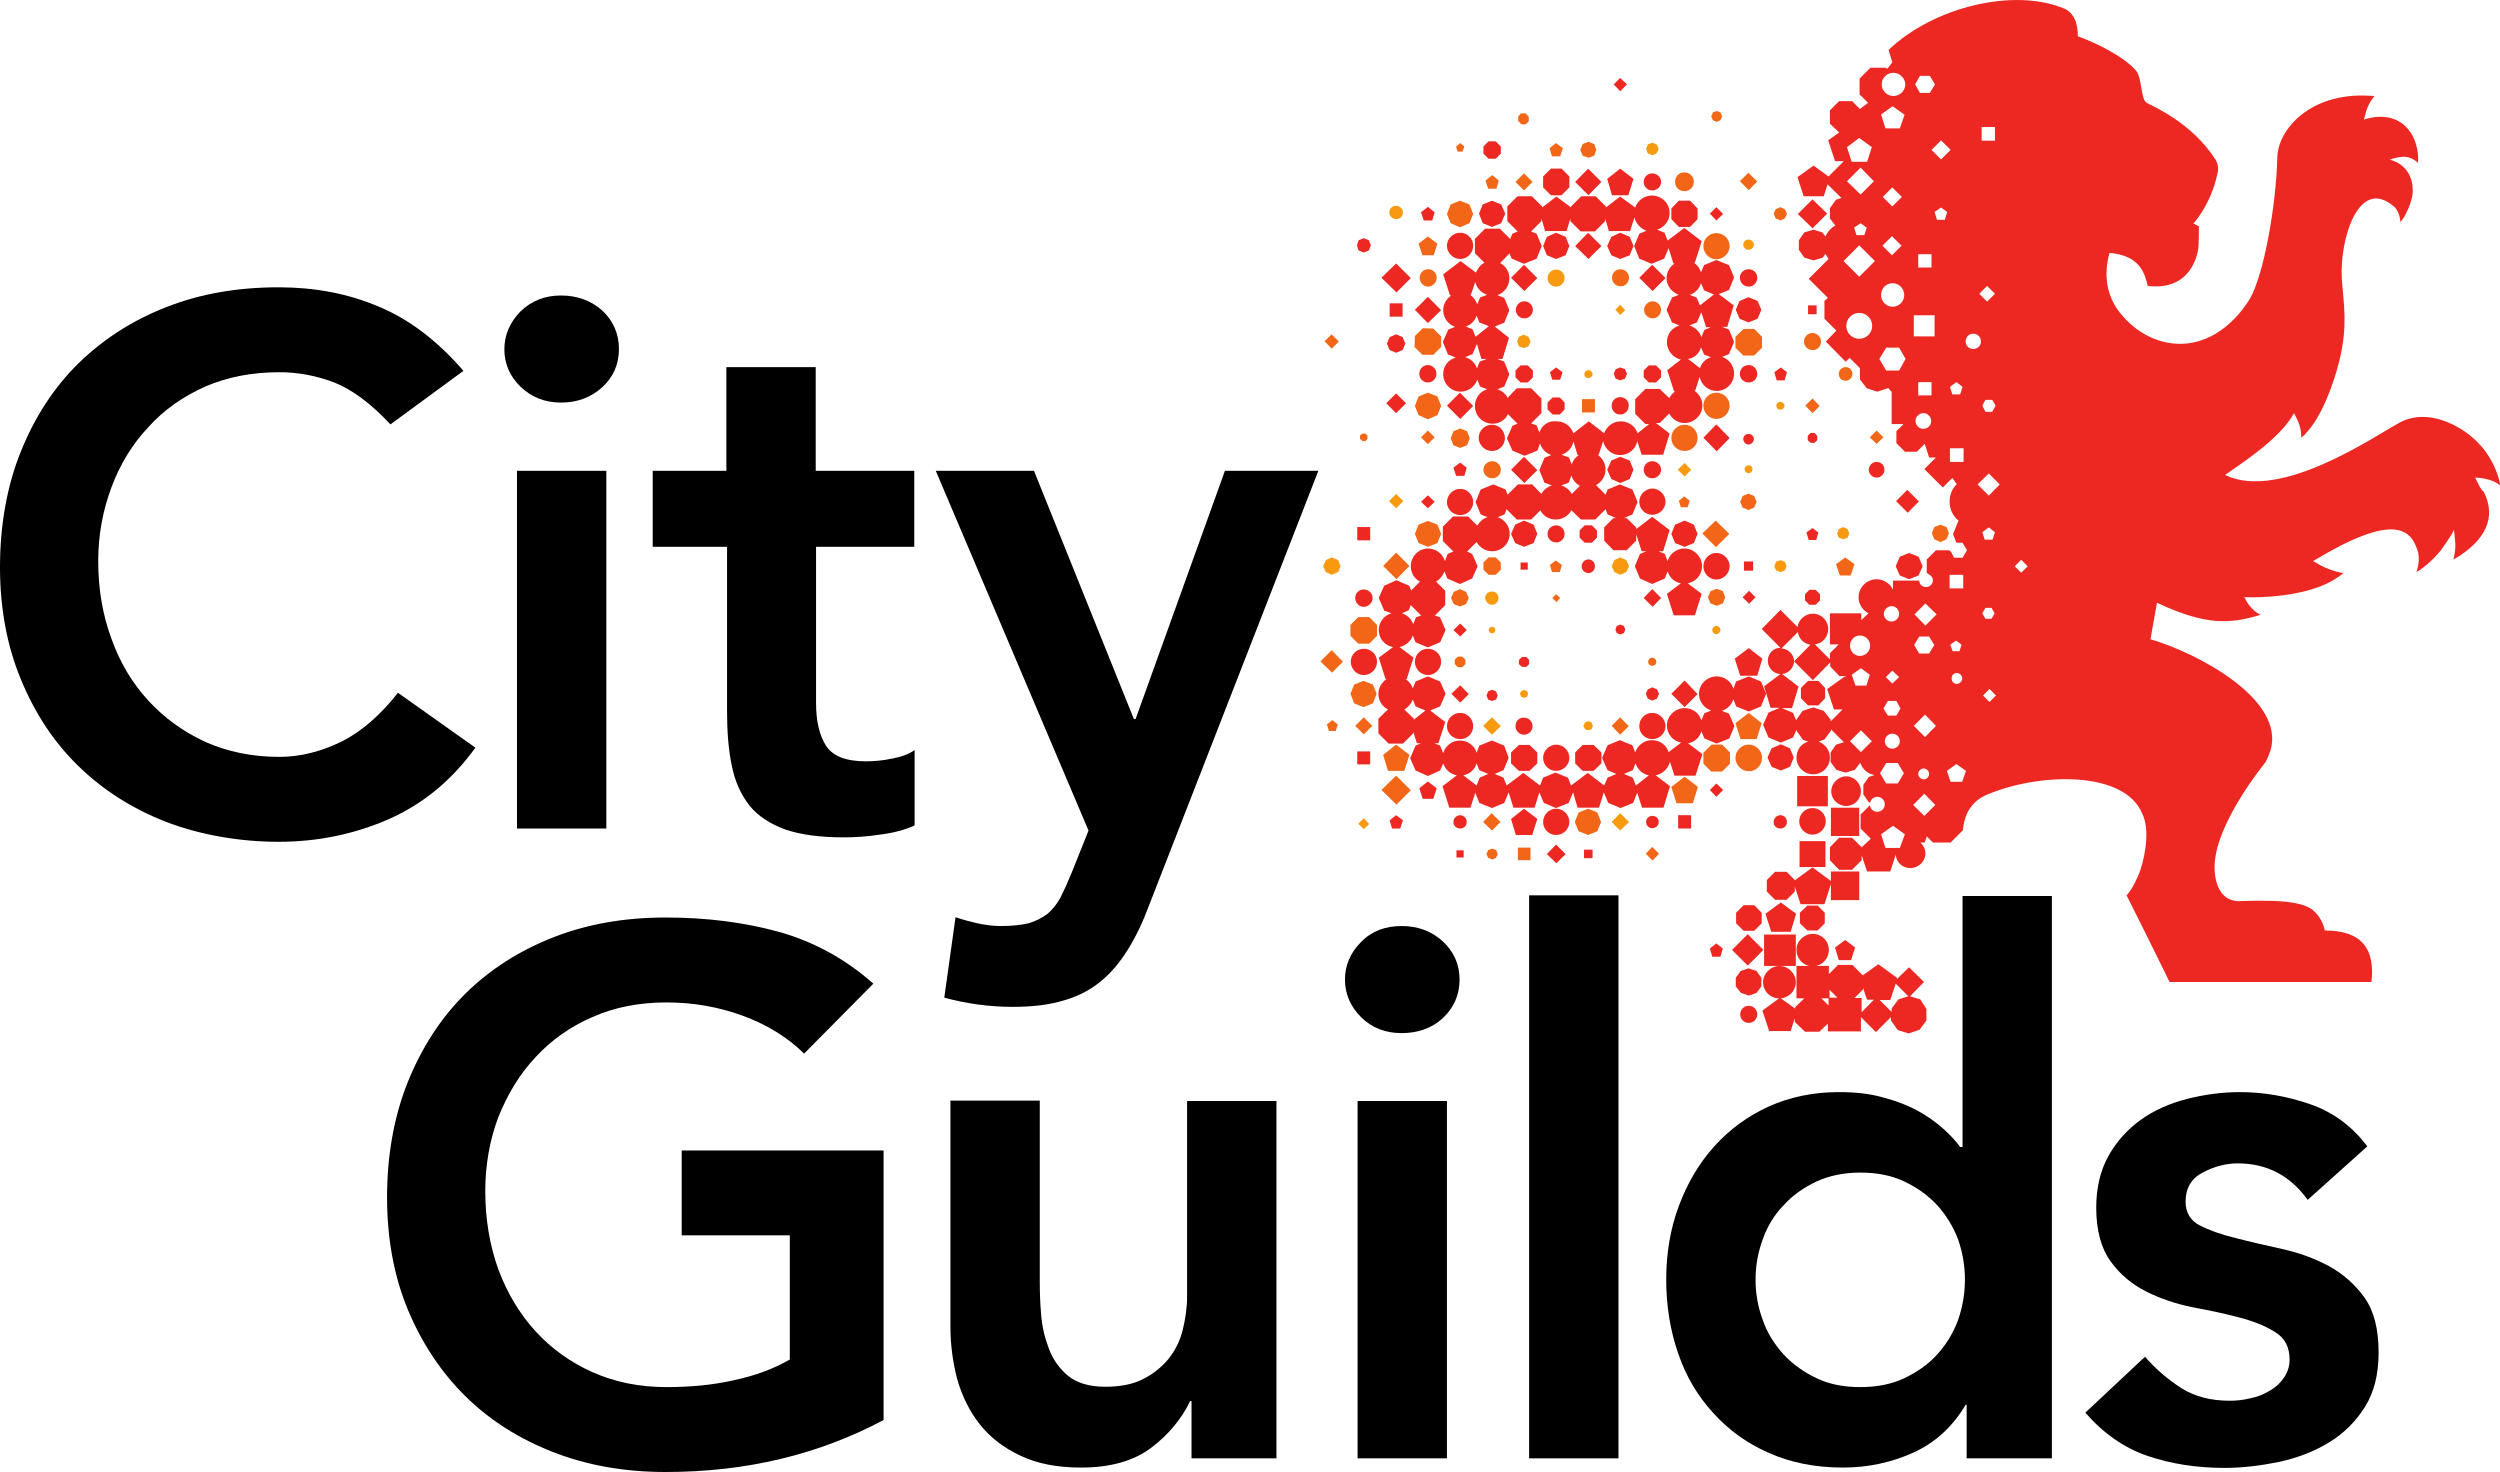 <?xml version="1.0" encoding="UTF-8"?>
<svg xmlns="http://www.w3.org/2000/svg" id="Layer_1" data-name="Layer 1" viewBox="0 0 733.1 431.65">
  <path d="M114.5,124.45c-5.7-6.1-11.2-10.2-16.5-12.3-5.3-2-10.6-3-16.1-3-8,0-15.2,1.4-21.7,4.2-6.5,2.9-12.1,6.8-16.7,11.9-4.7,5-8.3,10.9-10.8,17.6s-3.9,13.9-3.9,21.6c0,8.3,1.3,15.9,3.9,22.9,2.5,7,6.1,13,10.8,18.1s10.2,9.1,16.7,12.1c6.5,2.9,13.8,4.4,21.7,4.4,6.3,0,12.3-1.6,18.3-4.5,5.9-3,11.4-7.8,16.5-14.3l22.7,16.1c-7,9.7-15.5,16.6-25.5,21-10.1,4.4-20.8,6.6-32.2,6.6s-22.9-2-32.9-5.8c-10-3.9-18.5-9.3-25.8-16.4-7.2-7-12.8-15.5-16.9-25.5-4.1-9.9-6.1-20.9-6.1-32.9s2-23.7,6.1-33.8c4.1-10.2,9.7-18.8,16.9-25.9,7.3-7.1,15.8-12.6,25.8-16.5,9.9-3.9,20.9-5.8,32.9-5.8,10.5,0,20.2,1.8,29.2,5.6,9,3.7,17.3,10,25,18.9l-21.4,15.7Z" fill="#000" stroke-width="0"></path>
  <path d="M147.9,102.45c0-4.2,1.6-7.9,4.7-11.1,3.2-3.1,7.1-4.7,11.9-4.7s8.8,1.5,12.1,4.4c3.2,3,4.9,6.8,4.9,11.3s-1.7,8.3-4.9,11.2c-3.3,3-7.3,4.5-12.1,4.5s-8.7-1.6-11.9-4.7c-3.1-3-4.7-6.7-4.7-10.9ZM151.6,138.05h26.2v104.9h-26.2v-104.9Z" fill="#000" stroke-width="0"></path>
  <path d="M191.4,160.35v-22.3h21.6v-30.4h26.2v30.4h28.9v22.3h-28.8v45.9c0,5.2,1,9.4,2.9,12.4,2,3.1,5.9,4.6,11.7,4.6,2.3,0,4.9-.2,7.7-.8,2.7-.5,4.9-1.3,6.6-2.5v22.1c-2.8,1.3-6.2,2.2-10.2,2.7-3.9.6-7.5.8-10.6.8-7,0-12.7-.8-17.1-2.3-4.4-1.6-8-3.9-10.5-7-2.5-3.2-4.3-7.1-5.2-11.7-1-4.7-1.4-10.1-1.4-16.1v-48.1h-21.8Z" fill="#000" stroke-width="0"></path>
  <path d="M274.4,138.05h28.8l29.3,72.8h.5l26.2-72.8h27.4l-49.6,127.3c-1.8,4.9-3.9,9.3-6.2,13s-4.9,6.9-8,9.4c-3,2.5-6.6,4.4-10.8,5.6-4.2,1.3-9.2,1.9-15,1.9-6.8,0-13.5-.9-20.1-2.7l3.3-23.6c2,.7,4.2,1.3,6.4,1.8,2.3.5,4.6.8,6.9.8,3.2,0,5.9-.3,8.1-.8,2.1-.6,4-1.6,5.6-2.8,1.5-1.3,2.7-2.8,3.8-4.8,1-2,2.1-4.4,3.2-7.1l5-12.5-44.8-105.5Z" fill="#000" stroke-width="0"></path>
  <path d="M259.2,416.35c-19.1,10.2-40.4,15.3-64,15.3-11.9,0-22.9-1.9-32.9-5.8s-18.6-9.3-25.8-16.4-12.8-15.6-16.9-25.4c-4.1-9.9-6.1-20.9-6.1-33s2-23.6,6.1-33.8c4.1-10.1,9.7-18.8,16.9-25.9s15.8-12.6,25.8-16.5c9.9-3.9,20.9-5.8,32.9-5.8s22.9,1.4,33.2,4.2c10.3,2.9,19.6,8,27.7,15.2l-20.3,20.5c-4.9-4.8-10.9-8.5-18-11.1s-14.5-3.9-22.4-3.9-15.2,1.4-21.7,4.3c-6.5,2.8-12.1,6.8-16.7,11.8-4.7,5-8.2,10.9-10.9,17.6-2.5,6.7-3.8,14-3.8,21.6,0,8.3,1.3,15.9,3.8,22.9,2.6,7,6.2,13,10.9,18.2,4.7,5.1,10.2,9.1,16.7,12s13.7,4.4,21.7,4.4c7,0,13.6-.6,19.7-2,6.2-1.3,11.7-3.3,16.5-6.1v-36.4h-31.7v-24.9h59.2v79h.1Z" fill="#000" stroke-width="0"></path>
  <path d="M374.3,427.65h-24.9v-16.8h-.4c-2.5,5.2-6.3,9.8-11.3,13.6-5.1,3.9-12,5.9-20.7,5.9-7.1,0-13-1.2-17.8-3.5-4.9-2.3-8.8-5.3-11.9-9.2-3-3.8-5.2-8.3-6.6-13.2-1.3-4.9-2-10.2-2-15.5v-66.2h26.2v53.1c0,2.9.1,6.1.4,9.7s1.1,6.9,2.3,10c1.2,3.2,3.1,5.8,5.6,7.9,2.6,2.1,6.2,3.2,10.9,3.2,4.4,0,8-.7,11-2.2s5.5-3.5,7.5-5.9c2-2.5,3.4-5.3,4.2-8.5s1.3-6.5,1.3-10v-57.2h26.2v104.8Z" fill="#000" stroke-width="0"></path>
  <path d="M394.4,287.25c0-4.2,1.6-7.9,4.7-11,3.1-3.2,7.1-4.7,11.9-4.7s8.8,1.5,12.1,4.5c3.2,3,4.9,6.7,4.9,11.2s-1.7,8.3-4.9,11.3c-3.3,3-7.3,4.4-12.1,4.4s-8.8-1.6-11.9-4.7-4.7-6.8-4.7-11h0ZM398.1,322.85h26.2v104.8h-26.2v-104.8Z" fill="#000" stroke-width="0"></path>
  <path d="M448.4,262.55h26.2v165.1h-26.2v-165.1Z" fill="#000" stroke-width="0"></path>
  <path d="M514.8,375.25c0,4.1.7,8,2.1,11.8,1.3,3.8,3.4,7.1,6.1,10.1,2.7,2.9,5.9,5.2,9.7,7,3.7,1.8,8,2.6,12.8,2.6s9.1-.8,12.9-2.6c3.8-1.8,7.1-4.1,9.7-7,2.7-3,4.7-6.3,6.1-10.1,1.3-3.8,2-7.7,2-11.8s-.7-8-2-11.8c-1.4-3.7-3.5-7.1-6.1-10-2.7-2.9-5.9-5.2-9.7-7s-8.1-2.6-12.9-2.6-9.1.9-12.8,2.6c-3.8,1.8-7.1,4.1-9.7,7-2.8,2.9-4.8,6.3-6.1,10-1.4,3.8-2.1,7.7-2.1,11.8h0ZM576.8,411.95h-.4c-3.8,6.4-8.9,11.1-15.3,14s-13.3,4.4-20.7,4.4c-8.2,0-15.4-1.5-21.7-4.3-6.4-2.8-11.8-6.7-16.3-11.7-4.5-4.9-8-10.7-10.3-17.5-2.3-6.6-3.5-13.9-3.5-21.6s1.2-14.9,3.7-21.6,5.9-12.5,10.4-17.5c4.4-4.9,9.7-8.8,16-11.7,6.3-2.8,13.1-4.2,20.5-4.2,5,0,9.4.5,13.1,1.6,3.8,1,7.2,2.3,10.1,3.9s5.4,3.4,7.4,5.2,3.7,3.6,5,5.4h.7v-73.6h26.2v164.9h-25v-15.7h.1Z" fill="#000" stroke-width="0"></path>
  <path d="M676.7,351.85c-5.1-7.1-11.9-10.7-20.5-10.7-3.5,0-6.9.9-10.3,2.7-3.3,1.7-5,4.6-5,8.5,0,3.2,1.4,5.6,4.2,7,2.7,1.4,6.3,2.7,10.5,3.7,4.2,1.1,8.7,2.1,13.6,3.2s9.4,2.7,13.7,5c4.2,2.3,7.7,5.4,10.5,9.3,2.8,4,4.1,9.3,4.1,16.1,0,6.3-1.3,11.6-4,15.9s-6.2,7.8-10.5,10.4c-4.2,2.6-9.1,4.5-14.5,5.7-5.4,1.1-10.7,1.8-16.2,1.8-8.2,0-15.7-1.2-22.5-3.5s-13-6.6-18.3-12.7l17.5-16.4c3.3,3.8,6.9,6.8,10.8,9.3,3.9,2.4,8.5,3.6,14.1,3.6,1.9,0,3.9-.2,5.9-.7,2-.4,3.9-1.1,5.7-2.2,1.8-1,3.2-2.3,4.2-3.8,1.1-1.6,1.7-3.3,1.7-5.4,0-3.6-1.4-6.3-4.2-8-2.8-1.8-6.3-3.2-10.5-4.3s-8.7-2.1-13.7-3c-4.9-1-9.4-2.5-13.6-4.6s-7.8-5.1-10.5-8.9c-2.7-3.7-4.2-9-4.2-15.7,0-5.8,1.2-10.9,3.6-15.2s5.6-7.8,9.5-10.6,8.5-4.8,13.5-6.1c5.2-1.3,10.3-2,15.5-2,7,0,13.9,1.2,20.8,3.6,6.8,2.4,12.3,6.6,16.6,12.3l-17.5,15.7Z" fill="#000" stroke-width="0"></path>
  <g>
    <path d="M459.1,74.85l1.1-2.7-1.1-2.7-2.8-1.2-2.7,1.2-1.1,2.7,1.1,2.7,2.7,1.1,2.8-1.1Z" fill="#ed2722" stroke-width="0"></path>
    <path d="M475.1,111.55l1.4-.5.6-1.4-.6-1.4-1.4-.5-1.3.5-.6,1.4.6,1.4,1.3.5Z" fill="#ed2722" stroke-width="0"></path>
    <path d="M443.1,81.45l3.9,3.9,3.8-3.8-3.9-3.9-3.8,3.8Z" fill="#ed2722" stroke-width="0"></path>
    <path d="M475.1,116.45c-1.4,0-2.5,1.1-2.5,2.5,0,1.5,1.1,2.6,2.5,2.6s2.5-1.1,2.5-2.6c.1-1.4-1.1-2.5-2.5-2.5Z" fill="#ed2722" stroke-width="0"></path>
    <path d="M488.4,81.55l-3.9-3.9-3.8,3.8,3.9,3.9,3.8-3.8Z" fill="#ed2722" stroke-width="0"></path>
    <path d="M445.9,107.15l-1.5,1.5v2l1.5,1.5h2.1l1.5-1.5v-2l-1.5-1.5h-2.1Z" fill="#ed2722" stroke-width="0"></path>
    <path d="M483.5,107.15l-1.5,1.5v2l1.5,1.5h2.1l1.5-1.5v-2l-1.5-1.5h-2.1Z" fill="#ed2722" stroke-width="0"></path>
    <path d="M475.1,75.95l2.8-1.1,1.1-2.7-1.1-2.7-2.8-1.2-2.6,1.2-1.2,2.7,1.2,2.7,2.6,1.1Z" fill="#ed2722" stroke-width="0"></path>
    <path d="M469.6,72.15l-3.9-3.9-3.8,3.9,3.9,3.8,3.8-3.8Z" fill="#ed2722" stroke-width="0"></path>
    <path d="M449.5,90.85c0-1.3-1.1-2.5-2.5-2.5s-2.5,1.2-2.5,2.5c0,1.4,1.1,2.5,2.5,2.5,1.3.1,2.5-1.1,2.5-2.5Z" fill="#ed2722" stroke-width="0"></path>
    <path d="M499.5,166.05c0,2.1,1.7,3.9,3.8,3.9s3.9-1.8,3.9-3.9-1.8-3.9-3.9-3.9-3.8,1.8-3.8,3.9Z" fill="#ed2722" stroke-width="0"></path>
    <path d="M455.2,111.35h2.3l.7-2.2-1.9-1.4-1.8,1.4.7,2.2Z" fill="#ed2722" stroke-width="0"></path>
    <path d="M480.7,147.15c0,2.1,1.7,3.8,3.8,3.8s3.9-1.7,3.9-3.8-1.8-3.9-3.9-3.9c-2.1.1-3.8,1.8-3.8,3.9Z" fill="#ed2722" stroke-width="0"></path>
    <path d="M484.5,172.75l-2.5,2.6,2.6,2.6,2.5-2.6-2.6-2.6Z" fill="#ed2722" stroke-width="0"></path>
    <path d="M487.1,137.75c0-1.4-1.2-2.5-2.6-2.5s-2.5,1.1-2.5,2.5,1.1,2.5,2.5,2.5,2.6-1.1,2.6-2.5Z" fill="#ed2722" stroke-width="0"></path>
    <path d="M472.5,135.05l-1.2,2.7,1.2,2.7,2.6,1.2,2.8-1.2,1.1-2.7-1.1-2.7-2.8-1.1-2.6,1.1Z" fill="#ed2722" stroke-width="0"></path>
    <path d="M483.2,202.15l-.6,1.3.6,1.4,1.3.6,1.4-.6.6-1.4-.6-1.3-1.4-.6-1.3.6Z" fill="#ed2722" stroke-width="0"></path>
    <path d="M468.3,155.55l-1.5-1.5h-2.1l-1.5,1.5v2.1l1.5,1.5h2.1l1.5-1.5v-2.1Z" fill="#ed2722" stroke-width="0"></path>
    <path d="M474.1,183.55l-.4,1.1.4,1,1,.4,1.1-.4.4-1-.4-1.1-1.1-.4-1,.4Z" fill="#ed2722" stroke-width="0"></path>
    <path d="M463.8,166.05c0,1.1.9,2,2,2s1.9-.9,1.9-2-.8-2-1.9-2-2,.9-2,2Z" fill="#ed2722" stroke-width="0"></path>
    <path d="M490.1,203.45l3.9,3.9,3.8-3.8-3.8-4-3.9,3.9Z" fill="#ed2722" stroke-width="0"></path>
    <path d="M507,209.25l-2.1-.8c1.6-.5,2.9-1.8,3.4-3.4l.8,2.1,3.7,1.5,3.6-1.5,1.5-3.7-1.5-3.6-3.6-1.5-3.7,1.5-.8,2.1c-.6-2.1-2.6-3.6-4.9-3.6-2.8,0-5.2,2.3-5.2,5.1,0,2.3,1.6,4.3,3.6,4.9l-2,.8-.9,2.1c-.6-2.1-2.5-3.6-4.9-3.6-2.8,0-5.2,2.3-5.2,5.1,0,2.5,1.8,4.6,4.2,5l-3.7,2.8c-.6-2-2.5-3.5-4.9-3.5s-4.2,1.6-4.9,3.6l-.8-2.1-3.7-1.5-3.6,1.5-1.6,3.7,1.6,3.6,2.6,1.1-2.6,1.1-1,2.3-4.8-3.7-4.9,3.7-.9-2.3-3.7-1.5-3.6,1.5-.9,2.3-4.9-3.7-4.9,3.7-.9-2.3-2.6-1.1,2.6-1.1,1.5-3.6-1.3-3.6-3.6-1.5-3.7,1.5-.8,2.1c-.6-2.1-2.6-3.6-4.9-3.6s-4.3,1.6-4.9,3.7l-.9-2.2-1.7-.7h1.2l2-6.2-4.4-3.4,2.9-1.2,1.6-3.7-1.6-3.6-3.6-1.5-3.6,1.5-.8,2c-.4-1.1-1.1-2-2.1-2.7h.3l2-6.3-4.1-3.1c1.8-.4,3.3-1.7,3.9-3.4l.8,2,3.6,1.5,3.6-1.5,1.6-3.6-1.6-3.7-1.6-.6h.1l3-3v-4.2l-2.7-2.7c1.1-.6,2-1.8,2.5-3l.8,2.1,3.7,1.6,3.6-1.6,1.6-3.6-1.6-3.6-1.6-.8h.2l2.7-2.7c.9,1.6,2.6,2.7,4.6,2.7,2.8,0,5.1-2.3,5.1-5.1,0-2.3-1.5-4.2-3.5-4.9l2-.8.6-1.6v.1l3,3h4.2l2.7-2.7c.8,1.6,2.5,2.7,4.5,2.7s3.7-1.1,4.6-2.7l2.8,2.7h4.2l3-3v-.1l.6,1.6,2.5,1.1h-.8l-2.7,2.7v3.9l2.7,2.8h3.9l2.8-2.8v-1.9l1.6,5h1.4l-1.9.8-1.5,3.6,1.5,3.6,3.6,1.6,3.7-1.6.8-2.1c.6,1.8,2,3.2,3.9,3.5l-4.1,3.1,2,6.3h6.2l2-6.3-4.1-3.1c2.4-.4,4.2-2.5,4.2-5,0-2.8-2.3-5.2-5.2-5.2-2.3,0-4.3,1.6-4.9,3.7l-.8-2.1-1.9-.8h1.4l1.9-6.2-5.1-3.9-4.7,3.6v-.5l-2.8-2.7h-.8l2.5-1.1,1.5-3.6-1.5-3.7-3.7-1.5-3.6,1.5-.6,1.6v-.1l-2.8-2.8c1.7-.9,2.8-2.6,2.8-4.6,0-1.8-1-3.4-2.3-4.3h.3l1.3-4c.5,2.3,2.5,4.1,5,4.1s4.6-1.8,5-4.1l1.3,4h6.3l1.9-6.2-4-3.1h1.1l2.8-2.8c.8,1.6,2.5,2.8,4.5,2.8,2.8,0,5.2-2.3,5.2-5.2,0-1.8-1-3.4-2.4-4.3h.3l1.3-4c.5,2.3,2.5,4.1,5,4.1,2.8,0,5.1-2.3,5.1-5.1,0-2.3-1.5-4.2-3.5-4.9l2-.8,1.5-3.6-1.5-3.6-2-.8h1.5l1.9-6.3-4.4-3.3,3-1.2,1.5-3.7-1.5-3.6-3.7-1.5-3.6,1.5-.9,2.1c-.4-1.2-1.1-2.2-2.1-2.8h.3l2-6.3-5.1-3.9-4.9,3.7-.9-2.3-2.2-.9c2.1-.6,3.7-2.6,3.7-4.9,0-2.8-2.3-5.1-5.2-5.1-2.3,0-4.2,1.5-4.9,3.5l-4.4-3.2-4.2,3.2v-.3l-3-3h-4.2l-3,3v.3l-4.3-3.2-4.2,3.2v-.3l-3-3h-4.2l-3,3v4.3l3,3h.1l-1.6.7-.7,1.6v-.1l-3-3h-4.3l-3,3v4.2l2.8,2.8c-1.2.6-2,1.7-2.5,2.9l-4.5-3.4-5.1,3.9,2,6.2h.4c-1.4.9-2.4,2.5-2.4,4.3,0,2.3,1.5,4.2,3.5,4.9l-2,.8-1.6,3.6,1.5,3.7,2.3.9c-2.2.6-3.7,2.5-3.7,4.9,0,2.8,2.3,5.1,5.1,5.1,2.3,0,4.2-1.5,4.9-3.5l.8,2,2.1.8c-2.1.6-3.6,2.6-3.6,4.9,0,2.9,2.3,5.2,5.2,5.2,2,0,3.7-1.1,4.5-2.8l2.8,2.8-1.5.6-1.6,3.7,1.6,3.6,3.6,1.5,3.7-1.5.8-2.1c.5,1.6,1.7,2.8,3.3,3.4l-2,.8-1.5,3.6,1.5,3.7,2.2.8c-1.3.4-2.5,1.3-3.1,2.5l-2.7-2.8h-4.2l-3,3v.1l-.6-1.6-3.6-1.5-3.7,1.5-1.5,3.7,1.5,3.6,2,.8c-1.3.4-2.3,1.3-3,2.5l-2.7-2.7h-4.4l-3,3v4.2l3,3h.2l-1.8.8-.8,2.1c-.6-2.1-2.6-3.7-4.9-3.7-2.8,0-5.1,2.3-5.1,5.2,0,2,1.1,3.7,2.7,4.5l-2.6,2.6-.6-1.4-3.7-1.6-3.6,1.6-1.6,3.6,1.6,3.7,2.1.8c-2.1.6-3.7,2.6-3.7,4.9,0,2.5,1.8,4.6,4.2,5l-4.2,3.1,2,6.3h.3c-1.4.9-2.4,2.5-2.4,4.3,0,2,1.1,3.7,2.8,4.6l-2.8,2.7v4.3l3,3h4.2l3-3v-.5l1.1,3.4h1.2l-1.6.7-1.6,3.7,1.6,3.6,3.6,1.6,3.6-1.6.9-2.1c.6,1.8,2.1,3.2,4,3.5l-4.2,3.2,2,6.3h6.2l1.4-4.4,1.2,3,3.7,1.5,3.6-1.5,1.3-3.1,1.4,4.5h6.2l1.4-4.5,1.3,3.1,3.6,1.5,3.7-1.5,1.3-3.1,1.3,4.5h6.3l1.4-4.5,1.3,3.1,3.6,1.5,3.7-1.5,1.2-3,1.4,4.4h6.3l1.9-6.3-4.2-3.2c2.1-.4,3.7-2,4.2-4l1.3,4.1h6.2l2-6.3-4.2-3.2c1.9-.3,3.4-1.7,3.9-3.5l.9,2.1,3.6,1.5,3.7-1.5,1.5-3.6-1.6-3.7ZM498.8,83.05l.9,2.1,2.9,1.2-4.1,3.2-1-2.3-2-.8c1.6-.5,2.8-1.8,3.3-3.4h0ZM497.6,94.55l1.3-3,1.4,4.4h1.4l-1.9.8-.9,2.1c-.5-1.6-1.8-2.9-3.5-3.4l2.2-.9ZM498.8,101.85l.9,2.1,2,.8c-1.6.5-2.7,1.7-3.2,3.2l-3.5-2.7c1.8-.2,3.3-1.6,3.8-3.4h0ZM431.3,86.55l1.3-3.9c.4,1.8,1.7,3.2,3.5,3.8l-2.1.8-.8,2c-.4-1.1-1.1-2.1-2.1-2.8h.2v.1ZM433.9,106.05l-.8,2c-.5-1.6-1.8-2.9-3.5-3.3l2.2-.9,1.3-3,1.3,4.4h1.6l-2.1.8ZM432.7,98.75l-.9-2.2-2-.8c1.6-.5,2.7-1.7,3.2-3.2l.8,2,2.8,1.1-3.9,3.1ZM460.9,144.85c-.6-1.2-1.8-2.1-3.1-2.5l2.2-.8.8-2.1c.4,1.3,1.3,2.4,2.5,3l-2.4,2.4ZM457.9,133.35c1.8-.6,3.1-2,3.5-3.9l1.2,4h.4c-1,.6-1.8,1.6-2.1,2.8l-.8-2.1-2.2-.8ZM451.4,126.85l-.8-2.1-1.6-.6,3-3v-4.3l-3-3h-4.2l-2.7,2.8c-.6-1.2-1.7-2.1-3-2.5l2-.8,1.5-3.6-1.5-3.7-2-.8h1.5l1.9-6.2-4.2-3.3,2.8-1.1,1.5-3.7-1.5-3.6-2-.8c2-.7,3.5-2.6,3.5-4.9,0-2-1.1-3.7-2.7-4.5l2.7-2.8v-.1l.7,1.6,3.6,1.5,3.7-1.5,1.5-3.7-1.5-3.6-1.7-.7h.1l3-3v-.8l1.1,3.7h6.3l1.1-3.7v.8l3,3h4.2l3-3v-.8l1.1,3.7h6.2l1.3-4c.4,1.8,1.8,3.3,3.5,3.9l-2.1.9-1.5,3.6,1.5,3.7,3.6,1.5,3.7-1.5,1.3-3.1,1.4,4.5h.4c-1.4.9-2.4,2.5-2.4,4.3,0,2.3,1.6,4.2,3.6,4.9l-2,.8-1.6,3.6,1.6,3.7,2.2.9c-2.2.6-3.7,2.5-3.7,4.9s1.8,4.6,4.1,5.1l-4,3.1,2,6.2h.4c-.8.5-1.4,1.2-1.8,2l-2.8-2.7h-4.2l-3,3v4.3l3,3h1.1l-3.4,2.7c-.6-2-2.6-3.5-4.9-3.5s-4.2,1.5-4.9,3.5l-4.5-3.5-4.5,3.5c-.7-2-2.6-3.5-4.9-3.5-2.5-.3-4.4,1.2-5.1,3.3h0ZM413.1,178.95l.6-1.5,3,3h.1l-1.6.6-.8,2c-.5-1.6-1.8-2.7-3.3-3.2l2-.9ZM414.6,211.05v-.3l-2.8-2.7c1.1-.6,2-1.7,2.5-2.9l.8,2,2.9,1.2-3.4,2.7ZM433.9,228.05l-.9,2.3-3.9-3c1.8-.3,3.4-1.7,3.9-3.5l.8,2,2.6,1.1-2.5,1.1ZM479.7,230.35l-.9-2.3-2.6-1.1,2.6-1.1.8-2c.6,1.8,2.1,3.2,3.9,3.5l-3.8,3Z" fill="#ed2722" stroke-width="0"></path>
    <path d="M428.1,115.15l-3.8,3.8,3.9,3.9,3.8-3.8-3.9-3.9Z" fill="#ed2722" stroke-width="0"></path>
    <path d="M458.8,120.05v-2l-1.4-1.5h-2.1l-1.5,1.5v2l1.5,1.5h2.1l1.4-1.5Z" fill="#ed2722" stroke-width="0"></path>
    <path d="M426.2,137.15l.8,2.4h2.4l.7-2.4-1.9-1.5-2,1.5Z" fill="#ed2722" stroke-width="0"></path>
    <path d="M450.8,137.85l-3.9-3.9-3.8,3.8,3.9,3.9,3.8-3.8Z" fill="#ed2722" stroke-width="0"></path>
    <path d="M503.3,124.45l-3.8,3.9,3.9,4,3.8-3.9-3.9-4Z" fill="#ed2722" stroke-width="0"></path>
    <path d="M494,152.65l-2.8,1.2-1.1,2.7,1.1,2.7,2.8,1.1,2.7-1.1,1.1-2.7-1.1-2.7-2.7-1.2Z" fill="#ed2722" stroke-width="0"></path>
    <path d="M428.2,151.05c2.1,0,3.8-1.7,3.8-3.8s-1.7-3.9-3.8-3.9-3.9,1.8-3.9,3.9,1.8,3.8,3.9,3.8Z" fill="#ed2722" stroke-width="0"></path>
    <path d="M437.5,132.25c2.1,0,3.8-1.7,3.8-3.8s-1.7-3.9-3.8-3.9-3.9,1.7-3.9,3.9c.1,2.1,1.8,3.8,3.9,3.8Z" fill="#ed2722" stroke-width="0"></path>
    <path d="M480.7,212.95c0,2.1,1.7,3.8,3.8,3.8s3.9-1.7,3.9-3.8-1.8-3.9-3.9-3.9-3.8,1.7-3.8,3.9Z" fill="#ed2722" stroke-width="0"></path>
    <path d="M469.6,53.35l-3.9-3.9-3.8,3.9,3.9,3.9,3.8-3.9Z" fill="#ed2722" stroke-width="0"></path>
    <path d="M495.6,66.55l2.2-2.3v-3.1l-2.2-2.3h-3.3l-2.2,2.3v3.1l2.2,2.3h3.3Z" fill="#ed2722" stroke-width="0"></path>
    <path d="M418.7,107.05c-1.4,0-2.5,1.1-2.5,2.6,0,1.4,1.1,2.5,2.5,2.5s2.5-1.1,2.5-2.5c.1-1.4-1.1-2.6-2.5-2.6Z" fill="#ed2722" stroke-width="0"></path>
    <path d="M477.1,24.75l-2-1.9-1.9,1.9,1.9,2,2-2Z" fill="#ed2722" stroke-width="0"></path>
    <path d="M438.6,46.55l1.5-1.5v-2.1l-1.5-1.5h-2.1l-1.5,1.5v2.1l1.5,1.5h2.1Z" fill="#ed2722" stroke-width="0"></path>
    <path d="M457.9,57.25l2.3-2.3v-3.2l-2.3-2.3h-3.1l-2.3,2.3v3.2l2.3,2.3h3.1Z" fill="#ed2722" stroke-width="0"></path>
    <path d="M437.5,66.55l2.7-1.1,1.2-2.8-1.2-2.7-2.7-1.1-2.7,1.1-1.1,2.7,1.1,2.8,2.7,1.1Z" fill="#ed2722" stroke-width="0"></path>
    <path d="M422.6,90.95l-3.9-3.9-3.8,3.8,3.8,3.9,3.9-3.8Z" fill="#ed2722" stroke-width="0"></path>
    <path d="M420,64.65l.7-2.4-2-1.6-2,1.6.8,2.4h2.5Z" fill="#ed2722" stroke-width="0"></path>
    <path d="M428.2,75.95c2.1,0,3.8-1.8,3.8-3.9s-1.7-3.8-3.8-3.8-3.9,1.7-3.9,3.8,1.8,3.9,3.9,3.9Z" fill="#ed2722" stroke-width="0"></path>
    <path d="M477.5,57.25l1.5-4.8-3.9-3-3.8,3,1.4,4.8h4.8Z" fill="#ed2722" stroke-width="0"></path>
    <path d="M512.7,94.55l2.7-1.1,1.1-2.6-1.1-2.6-2.7-1.1-2.6,1.1-1.1,2.6,1.1,2.6,2.6,1.1Z" fill="#ed2722" stroke-width="0"></path>
    <path d="M512.8,84.05c1.4,0,2.5-1.2,2.5-2.6s-1.1-2.5-2.5-2.5c-1.5,0-2.6,1.1-2.6,2.5s1.1,2.6,2.6,2.6Z" fill="#ed2722" stroke-width="0"></path>
    <path d="M512.7,127.25c-.8,0-1.5.6-1.5,1.5,0,.8.7,1.6,1.5,1.6s1.6-.7,1.6-1.6-.7-1.5-1.6-1.5Z" fill="#ed2722" stroke-width="0"></path>
    <path d="M523.3,111.55l.7-2.4-1.8-1.4-1.9,1.4.7,2.4h2.3Z" fill="#ed2722" stroke-width="0"></path>
    <path d="M511.4,167.35h2.7v-2.7h-2.7v2.7Z" fill="#ed2722" stroke-width="0"></path>
    <path d="M512.8,107.05c-1.5,0-2.6,1.1-2.6,2.6,0,1.4,1.1,2.5,2.6,2.5,1.4,0,2.5-1.1,2.5-2.5s-1.1-2.6-2.5-2.6Z" fill="#ed2722" stroke-width="0"></path>
    <path d="M515.3,198.15l1.5-5-4-3.1-4.1,3.1,1.6,5h5Z" fill="#ed2722" stroke-width="0"></path>
    <path d="M505.3,62.75l-2-2-1.9,1.9,1.9,2,2-1.9Z" fill="#ed2722" stroke-width="0"></path>
    <path d="M512.9,177.05l1.9-1.9-1.9-1.9-1.9,1.9,1.9,1.9Z" fill="#ed2722" stroke-width="0"></path>
    <path d="M398,224.15h3.8v-3.8h-3.8v3.8Z" fill="#ed2722" stroke-width="0"></path>
    <path d="M443.1,240.15l1.4,4.7h4.8l1.5-4.7-3.9-3-3.8,3Z" fill="#ed2722" stroke-width="0"></path>
    <path d="M453.6,250.45l2.8,2.7,2.7-2.7-2.8-2.8-2.7,2.8Z" fill="#ed2722" stroke-width="0"></path>
    <path d="M456.3,237.15c-2.1,0-3.8,1.8-3.8,3.9s1.7,3.8,3.8,3.8,3.9-1.7,3.9-3.8-1.7-3.9-3.9-3.9Z" fill="#ed2722" stroke-width="0"></path>
    <path d="M427.1,251.45h2.1v-2.1h-2.1v2.1Z" fill="#ed2722" stroke-width="0"></path>
    <path d="M428.2,239.05c-1.1,0-2,.9-2,2s.9,1.9,2,1.9,1.9-.8,1.9-1.9-.9-2-1.9-2Z" fill="#ed2722" stroke-width="0"></path>
    <path d="M484.5,239.25c-1,0-1.8.8-1.8,1.8s.8,1.8,1.8,1.8c1.1,0,1.9-.8,1.9-1.8,0-1.1-.8-1.8-1.9-1.8Z" fill="#ed2722" stroke-width="0"></path>
    <path d="M464.5,251.65h2.5v-2.5h-2.5v2.5Z" fill="#ed2722" stroke-width="0"></path>
    <path d="M492.1,242.95h3.8v-3.9h-3.8v3.9Z" fill="#ed2722" stroke-width="0"></path>
    <path d="M501.4,278.15l.7,2.4h2.4l.7-2.4-1.9-1.5-1.9,1.5Z" fill="#ed2722" stroke-width="0"></path>
    <path d="M416.2,231.15l1,3.1h3.1l1-3.1-2.6-2-2.5,2Z" fill="#ed2722" stroke-width="0"></path>
    <path d="M399.9,190.25c-2.1,0-3.8,1.7-3.8,3.8s1.7,3.9,3.8,3.9,3.9-1.7,3.9-3.9-1.8-3.8-3.9-3.8Z" fill="#ed2722" stroke-width="0"></path>
    <path d="M399.9,74.05l1.5-.6.6-1.5-.6-1.5-1.5-.6-1.5.6-.5,1.5.5,1.5,1.5.6Z" fill="#ed2722" stroke-width="0"></path>
    <path d="M411.3,88.95h-3.8v3.9h3.8v-3.9Z" fill="#ed2722" stroke-width="0"></path>
    <path d="M409.4,121.15l2.9-2.9-2.9-2.9-2.9,2.9,2.9,2.9Z" fill="#ed2722" stroke-width="0"></path>
    <path d="M407.5,240.55l.7,2.4h2.4l.8-2.4-2-1.5-1.9,1.5Z" fill="#ed2722" stroke-width="0"></path>
    <path d="M413.7,81.55l-4.3-4.3-4.3,4.2,4.4,4.3,4.2-4.2Z" fill="#ed2722" stroke-width="0"></path>
    <path d="M407.5,102.65l1.9.8,1.9-.8.8-1.9-.8-1.9-1.9-.8-1.9.8-.8,1.9.8,1.9Z" fill="#ed2722" stroke-width="0"></path>
    <path d="M398,158.45h3.8v-3.9h-3.8v3.9Z" fill="#ed2722" stroke-width="0"></path>
    <path d="M501.4,231.65l1.9,2,2-2-2-1.9-1.9,1.9Z" fill="#ed2722" stroke-width="0"></path>
    <path d="M416.7,147.15l2,1.9,2-1.9-2-1.9-2,1.9Z" fill="#ed2722" stroke-width="0"></path>
    <path d="M399.9,177.95c1.4,0,2.6-1.2,2.6-2.6s-1.2-2.5-2.6-2.5-2.5,1.1-2.5,2.5,1.1,2.6,2.5,2.6Z" fill="#ed2722" stroke-width="0"></path>
    <path d="M484.5,55.85c1.4,0,2.6-1.1,2.6-2.5s-1.2-2.5-2.6-2.5-2.5,1.1-2.5,2.5,1.1,2.5,2.5,2.5Z" fill="#ed2722" stroke-width="0"></path>
    <path d="M519.4,273.25h5.7l1.6-5.3-4.5-3.3-4.5,3.3,1.7,5.3Z" fill="#ed2722" stroke-width="0"></path>
    <path d="M530.2,199.65l-2.1,2.1v3l2.1,2.1h3l2-2.1v-3l-2-2.1h-3Z" fill="#ed2722" stroke-width="0"></path>
    <path d="M530,265.55l-2.2,2.1v3.1l2.2,2.1h3l2.1-2.1v-3.1l-2.1-2.1h-3Z" fill="#ed2722" stroke-width="0"></path>
    <path d="M536.9,236.85h8.3v8.3h-8.3v-8.3Z" fill="#ed2722" stroke-width="0"></path>
    <path d="M518.1,261.45l2.4,2.4h3.4l2.4-2.4v-1.5l1.7,5.2h7l1.9-5.9v4.7h8.3v-8.4h-8.3v2.8l-5.4-4-5.2,3.8v-.1l-2.4-2.4h-3.4l-2.4,2.4v3.4Z" fill="#ed2722" stroke-width="0"></path>
    <path d="M545.7,232.05c0-2.4-2-4.4-4.3-4.4s-4.4,2-4.4,4.4,2,4.3,4.4,4.3,4.3-2,4.3-4.3Z" fill="#ed2722" stroke-width="0"></path>
    <path d="M527.7,246.65h7.6v7.6h-7.6v-7.6Z" fill="#ed2722" stroke-width="0"></path>
    <path d="M531.5,236.95c-2.2,0-3.9,1.8-3.9,3.9s1.8,3.9,3.9,3.9,3.9-1.8,3.9-3.9-1.7-3.9-3.9-3.9Z" fill="#ed2722" stroke-width="0"></path>
    <path d="M527,227.55h9v8.9h-9v-8.9Z" fill="#ed2722" stroke-width="0"></path>
    <path d="M539.2,281.55h3.6l1.2-3.7-2.9-2.2-3,2.2,1.1,3.7Z" fill="#ed2722" stroke-width="0"></path>
    <path d="M552.6,137.75c0-1.3-1-2.3-2.3-2.3s-2.3,1.1-2.3,2.3c0,1.3,1.1,2.3,2.3,2.3s2.3-1,2.3-2.3Z" fill="#ed2722" stroke-width="0"></path>
    <path d="M557.1,168.75l2.7,1.1,2.8-1.1,1.2-2.7-1.2-2.8-2.8-1.1-2.7,1.1-1.2,2.8,1.2,2.7Z" fill="#ed2722" stroke-width="0"></path>
    <path d="M562.7,147.05l-3.4-3.4-3.3,3.3,3.4,3.4,3.3-3.3Z" fill="#ed2722" stroke-width="0"></path>
    <path d="M535.8,62.65l-4.3-4.2-4.3,4.3,4.3,4.2,4.3-4.3Z" fill="#ed2722" stroke-width="0"></path>
    <path d="M529.3,176.05l1.3,1.3h1.8l1.3-1.3v-1.8l-1.3-1.3h-1.8l-1.3,1.3v1.8Z" fill="#ed2722" stroke-width="0"></path>
    <path d="M532.7,89.55h-2.5v2.6h2.5v-2.6Z" fill="#ed2722" stroke-width="0"></path>
    <path d="M530.4,158.35h2.2l.6-2.2-1.7-1.3-1.8,1.3.7,2.2Z" fill="#ed2722" stroke-width="0"></path>
    <path d="M530.1,129.05l.8.8h1.2l.8-.8v-1.2l-.8-.9h-1.2l-.8.9v1.2Z" fill="#ed2722" stroke-width="0"></path>
    <path d="M520.1,241.05c0,1.1.8,1.9,2,1.9,1.1,0,1.9-.8,1.9-1.9s-.8-2-1.9-2-2,.9-2,2Z" fill="#ed2722" stroke-width="0"></path>
    <path d="M430.1,184.75l-1.9-1.9-2,1.9,2,1.9,1.9-1.9Z" fill="#ed2722" stroke-width="0"></path>
    <path d="M428.2,206.05l2.5-2.5-2.5-2.6-2.6,2.5,2.6,2.6Z" fill="#ed2722" stroke-width="0"></path>
    <path d="M436.4,202.75l-.5,1.2.5,1.2,1.1.4,1.2-.4.5-1.2-.5-1.2-1.2-.5-1.1.5Z" fill="#ed2722" stroke-width="0"></path>
    <path d="M443.1,223.85l2.3,2.2h3.1l2.3-2.2v-3.2l-2.3-2.2h-3.1l-2.3,2.2v3.2Z" fill="#ed2722" stroke-width="0"></path>
    <path d="M449.7,153.85l-2.8-1.2-2.6,1.2-1.2,2.7,1.2,2.7,2.6,1.1,2.8-1.1,1.1-2.7-1.1-2.7Z" fill="#ed2722" stroke-width="0"></path>
    <path d="M424.3,212.95c0,2.1,1.8,3.8,3.9,3.8s3.8-1.7,3.8-3.8-1.7-3.9-3.8-3.9-3.9,1.7-3.9,3.9Z" fill="#ed2722" stroke-width="0"></path>
    <path d="M461.9,223.85l2.2,2.2h3.2l2.3-2.2v-3.2l-2.3-2.2h-3.2l-2.2,2.2v3.2Z" fill="#ed2722" stroke-width="0"></path>
    <path d="M444.4,212.95c0,1.3,1.1,2.5,2.5,2.5s2.5-1.1,2.5-2.5-1.1-2.5-2.5-2.5c-1.4-.1-2.5,1-2.5,2.5Z" fill="#ed2722" stroke-width="0"></path>
    <path d="M511.3,265.45l-2.2,2.2v3.1l2.2,2.2h3.1l2.2-2.2v-3.1l-2.2-2.2h-3.1Z" fill="#ed2722" stroke-width="0"></path>
    <path d="M418.7,190.25c-2.1,0-3.8,1.7-3.8,3.8s1.7,3.9,3.8,3.9,3.9-1.7,3.9-3.9-1.8-3.8-3.9-3.8Z" fill="#ed2722" stroke-width="0"></path>
    <path d="M507.9,278.55l4.6,4.6,4.6-4.6-4.6-4.6-4.6,4.6Z" fill="#ed2722" stroke-width="0"></path>
    <path d="M526,222.15l-1.1-2.7-2.7-1.2-2.7,1.2-1.2,2.7,1.2,2.7,2.7,1.1,2.7-1.1,1.1-2.7Z" fill="#ed2722" stroke-width="0"></path>
    <path d="M512.8,294.95c-1.4,0-2.5,1.1-2.5,2.5s1.1,2.5,2.5,2.5,2.5-1.1,2.5-2.5-1.1-2.5-2.5-2.5Z" fill="#ed2722" stroke-width="0"></path>
    <path d="M452.5,222.25c0,2.1,1.7,3.8,3.8,3.8s3.9-1.7,3.9-3.8-1.7-3.9-3.9-3.9c-2.1.1-3.8,1.8-3.8,3.9Z" fill="#ed2722" stroke-width="0"></path>
    <path d="M563.1,293.05l-3-.9,4.1-4.2-4.4-4.3-3.6,3.5.1-.4-5.5-4-4.6,3.3v-.1l-3-3h-4.2l-2.7,2.7v-2.4h-3.7c2.1-.5,3.7-2.4,3.7-4.7,0-2.6-2.1-4.7-4.7-4.7s-4.8,2.1-4.8,4.7c0,2.3,1.6,4.2,3.7,4.7h-3.7v9.5h2.3l-2.7,2.6v.4l-4.2-3c2.5-.2,4.4-2.3,4.4-4.7,0-2.6-2.1-4.7-4.7-4.8h4.7v-9.2h-9.3v9.2h4.4c-2.5.1-4.7,2.2-4.7,4.8s2.1,4.7,4.7,4.7l-4.9,3.6,2,6h6.3l1.2-3.8v1.1l3,2.9h4.2l2.5-2.4v2.3h9.7v-4.2l4.4,4.4,4.4-4.4v1l2,2.8,3.2,1,3.2-1.1,2-2.7v-3.4l-1.8-2.8ZM536.2,294.85l-2.1-2.1h2.1v2.1ZM536.5,292.55v-2.3l2.3,2.3h-2.3ZM545.9,296.85v-4.2h-2.1l2.5-2.5v-.5l1.2,3.5h2l-3.6,3.7ZM556.7,293.05l-2,2.7v1l-3.5-3.5h3.1l1.6-4.8,3.7,3.7-2.9.9Z" fill="#ed2722" stroke-width="0"></path>
    <path d="M515.1,284.75l-2.4-.8-2.3.8-1.4,2v2.5l1.5,1.9,2.3.8,2.3-.8,1.4-1.9v-2.5l-1.4-2Z" fill="#ed2722" stroke-width="0"></path>
    <path d="M445.4,194.75l.9.8h1.3l.8-.8v-1.2l-.8-.9h-1.3l-.9.9v1.2Z" fill="#ed2722" stroke-width="0"></path>
    <path d="M448,164.95h-2.1v2.1h2.1v-2.1Z" fill="#ed2722" stroke-width="0"></path>
    <path d="M458.8,156.55c0-1.4-1.1-2.5-2.5-2.5-1.3,0-2.5,1.1-2.5,2.5s1.1,2.5,2.5,2.5c1.4.1,2.5-1.1,2.5-2.5Z" fill="#ed2722" stroke-width="0"></path>
  </g>
  <path d="M446.8,98.15l-1.4.6-.5,1.4.5,1.4,1.4.5,1.4-.5.6-1.4-.6-1.4-1.4-.6Z" fill="#f79a0f" stroke-width="0"></path>
  <path d="M409.4,64.25c1.1,0,2-.8,2-1.9s-.9-2-2-2-2,.8-2,2c0,1.1,1,1.9,2,1.9Z" fill="#f79a0f" stroke-width="0"></path>
  <path d="M437.5,177.35c1.1,0,1.9-.9,1.9-2s-.8-1.9-1.9-1.9-2,.8-2,1.9c.1,1,.9,2,2,2Z" fill="#f79a0f" stroke-width="0"></path>
  <path d="M476.6,90.95l-1.5-1.6-1.4,1.5,1.4,1.5,1.5-1.4Z" fill="#f79a0f" stroke-width="0"></path>
  <path d="M434.9,212.85l2.6,2.6,2.6-2.5-2.6-2.6-2.6,2.5Z" fill="#f79a0f" stroke-width="0"></path>
  <path d="M492,137.75l2,2,1.9-2-1.9-2-2,2Z" fill="#f79a0f" stroke-width="0"></path>
  <path d="M472.6,241.05l2.5,2.5,2.6-2.5-2.6-2.6-2.5,2.6Z" fill="#f79a0f" stroke-width="0"></path>
  <path d="M398.3,241.55l1.6,1.6,1.6-1.5-1.6-1.7-1.6,1.6Z" fill="#f79a0f" stroke-width="0"></path>
  <path d="M456.3,79.05c-1.3,0-2.5,1.1-2.5,2.5s1.1,2.5,2.5,2.5,2.5-1.1,2.5-2.5-1.1-2.5-2.5-2.5Z" fill="#f79a0f" stroke-width="0"></path>
  <path d="M512.7,70.25c-.8,0-1.5.6-1.5,1.5,0,.8.7,1.5,1.5,1.5s1.6-.6,1.6-1.5c0-.8-.7-1.5-1.6-1.5Z" fill="#f79a0f" stroke-width="0"></path>
  <path d="M522.1,120.15c.6,0,1.2-.5,1.2-1.2,0-.6-.6-1.1-1.2-1.1-.7,0-1.2.5-1.2,1.1,0,.7.5,1.2,1.2,1.2Z" fill="#f79a0f" stroke-width="0"></path>
  <path d="M503.3,183.55c-.6,0-1.2.6-1.2,1.2s.6,1.2,1.2,1.2,1.2-.6,1.2-1.2-.5-1.2-1.2-1.2h0Z" fill="#f79a0f" stroke-width="0"></path>
  <path d="M465.8,110.85c.6,0,1.2-.5,1.2-1.1,0-.7-.6-1.2-1.2-1.2s-1.2.5-1.2,1.2c0,.6.5,1.1,1.2,1.1Z" fill="#f79a0f" stroke-width="0"></path>
  <path d="M512.8,136.45c-.7,0-1.2.5-1.2,1.1,0,.7.5,1.2,1.2,1.2.6,0,1.1-.5,1.1-1.2s-.5-1.1-1.1-1.1Z" fill="#f79a0f" stroke-width="0"></path>
  <path d="M475.1,168.55l1.8-.8.8-1.7-.8-1.8-1.8-.8-1.7.8-.8,1.8.8,1.7,1.7.8Z" fill="#f79a0f" stroke-width="0"></path>
  <path d="M390.5,163.45l-1.7.8-.8,1.8.8,1.7,1.7.8,1.9-.8.7-1.7-.7-1.8-1.9-.8Z" fill="#f79a0f" stroke-width="0"></path>
  <path d="M465.8,211.45l-1,.4-.5,1,.5,1,1,.3.9-.3.4-1-.4-1-.9-.4Z" fill="#f79a0f" stroke-width="0"></path>
  <path d="M484.5,41.85l-1.3.5-.5,1.3.5,1.3,1.3.6,1.3-.6.6-1.3-.6-1.3-1.3-.5Z" fill="#f79a0f" stroke-width="0"></path>
  <path d="M522.1,164.25l-1.3.5-.5,1.3.5,1.2,1.3.5,1.3-.5.5-1.2-.5-1.3-1.3-.5Z" fill="#f79a0f" stroke-width="0"></path>
  <path d="M541.8,155.15l-1.3-.6-1.3.6-.5,1.3.5,1.2,1.3.5,1.3-.5.5-1.2-.5-1.3Z" fill="#f79a0f" stroke-width="0"></path>
  <path d="M436.8,184.05l-.3.7.3.7.7.3.8-.3.2-.7-.2-.7-.8-.3-.7.3Z" fill="#f79a0f" stroke-width="0"></path>
  <path d="M446.9,202.35l-.8.3-.4.8.4.9.8.3.9-.3.3-.9-.3-.8-.9-.3Z" fill="#f79a0f" stroke-width="0"></path>
  <path d="M407.3,146.95l2.1,2.1,2.1-2.1-2.1-2.1-2.1,2.1Z" fill="#f79a0f" stroke-width="0"></path>
  <path d="M428.2,131.35l-2-.8-.8-2,.8-2.1,2-.8,2,.8.8,2.1-.8,2-2,.8ZM467.5,45.65l.6-1.7-.6-1.7-1.7-.7-1.7.7-.7,1.7.7,1.7,1.7.6,1.7-.6ZM504.5,35.25l.5-1.1-.5-1.2-1.1-.4-1.1.4-.5,1.2.5,1.1,1.1.5,1.1-.5ZM457.5,45.85l.8-2.4-2-1.5-1.9,1.5.7,2.4h2.4ZM421.5,121.75l1.1-2.7-1.1-2.8-2.8-1.1-2.7,1.1-1.1,2.8,1.1,2.7,2.7,1.2,2.8-1.2ZM430.9,65.45l1.1-2.7-1.1-2.8-2.8-1.1-2.7,1.1-1.1,2.8,1.1,2.7,2.7,1.2,2.8-1.2ZM446.9,55.85l2.5-2.5-2.5-2.5-2.5,2.5,2.5,2.5ZM512.8,55.75l2.5-2.5-2.6-2.6-2.5,2.5,2.6,2.6ZM511.2,96.55l-2.3,2.2v3.2l2.3,2.3h3.2l2.3-2.3v-3.2l-2.3-2.3h-3.2v.1ZM446.1,33.15l-.9,1v1.3l.9,1h1.3l.9-.9v-1.3l-.9-1h-1.3v-.1ZM421.3,81.45c0-1.4-1.1-2.5-2.5-2.5s-2.5,1.1-2.5,2.5,1.1,2.6,2.5,2.6c1.3,0,2.5-1.2,2.5-2.6ZM487.1,90.85c0-1.3-1.1-2.5-2.5-2.5-1.3,0-2.5,1.2-2.5,2.5,0,1.4,1.2,2.5,2.5,2.5,1.3.1,2.5-1.1,2.5-2.5ZM507.2,72.15c0-2.1-1.8-3.8-3.9-3.8s-3.8,1.7-3.8,3.8,1.7,3.9,3.8,3.9c2.2-.1,3.9-1.8,3.9-3.9ZM507.2,118.95c0-2.1-1.8-3.8-3.9-3.8s-3.8,1.7-3.8,3.8,1.7,3.9,3.8,3.9,3.9-1.7,3.9-3.9ZM485.7,194.05c0-.6-.5-1.2-1.2-1.2-.6,0-1.2.6-1.2,1.2,0,.7.6,1.2,1.2,1.2.7,0,1.2-.5,1.2-1.2ZM497.8,128.45c0-2.2-1.7-3.9-3.8-3.9s-3.9,1.7-3.9,3.9,1.8,3.8,3.9,3.8,3.8-1.7,3.8-3.8ZM543.2,109.65c0-1.1-.8-2-2-2-1.1,0-2,.9-2,2s.8,2,2,2c1.1,0,2-.9,2-2ZM417.2,96.25l-2.3,2.3-.1,3.2,2.3,2.3h3.2l2.3-2.3v-3.1l-2.3-2.3-3.1-.1ZM523.4,64.05l.6-1.4-.6-1.3-1.3-.6-1.4.6-.6,1.3.6,1.4,1.4.6,1.3-.6ZM494.9,148.75l.6-1.9-1.6-1.3-1.6,1.3.6,1.9h2ZM391.7,214.35l.6-1.9-1.6-1.3-1.6,1.3.6,1.9h2ZM411.8,226.05l1.5-4.7-3.9-3-3.8,3,1.4,4.7h4.8ZM457.4,167.75l.6-2.1-1.8-1.3-1.7,1.3.6,2.1h2.3ZM437.5,243.55l2.5-2.5-2.6-2.6-2.5,2.6,2.6,2.5ZM475.1,215.45l2.5-2.5-2.5-2.6-2.5,2.5,2.5,2.6ZM390.6,197.25l3.2-3.2-3.3-3.4-3.3,3.3,3.4,3.3ZM398.3,180.95l-2.3,2.3v3.2l2.3,2.3h3.2l2.3-2.3v-3.2l-2.3-2.3h-3.2ZM399.9,215.35l2.5-2.5-2.5-2.5-2.5,2.5,2.5,2.5ZM484.6,252.35l1.9-2-2-2-1.9,2,2,2ZM550.3,130.15l2-1.9-2-2-2,2,2,1.9ZM436.5,163.45l-1.5,1.5v2.1l1.5,1.5h2.1l1.5-1.5v-2.1l-1.5-1.5h-2.1ZM429.9,177.15l.8-1.8-.8-1.8-1.8-.8-1.8.8-.8,1.8.8,1.8,1.8.7,1.8-.7ZM505.2,176.95l.7-1.8-.7-1.8-1.8-.7-1.8.7-.8,1.8.8,1.8,1.8.7,1.8-.7ZM501.8,218.45l-2.3,2.3v3.2l2.3,2.3h3.2l2.3-2.3v-3.3l-2.3-2.3h-3.2v.1ZM427.5,192.55l-.9.9v1.3l.9.9h1.3l.9-.9v-1.3l-.9-.9h-1.3ZM496.7,53.35c0-1.6-1.2-2.8-2.8-2.8s-2.7,1.2-2.7,2.8,1.2,2.7,2.7,2.7,2.8-1.1,2.8-2.7ZM445.1,252.25h3.7v-3.7h-3.7v3.7ZM440.1,137.75c0-1.4-1.1-2.5-2.5-2.5s-2.6,1.1-2.6,2.5,1.2,2.5,2.6,2.5,2.5-1.1,2.5-2.5ZM477.7,81.45c0-1.3-1.1-2.5-2.5-2.5s-2.5,1.1-2.5,2.5,1.1,2.5,2.5,2.5c1.3.1,2.5-1.1,2.5-2.5ZM534,100.15c0-1.3-1.1-2.5-2.5-2.5s-2.5,1.1-2.5,2.5,1.1,2.5,2.5,2.5c1.4.1,2.5-1.1,2.5-2.5ZM515.1,216.75l1.5-4.7-3.8-3-3.9,3,1.5,4.7h4.7ZM570.8,158.15l.7-1.8-.7-1.8-1.8-.7-1.8.7-.7,1.8.7,1.8,1.8.8,1.8-.8ZM514.4,148.85l.7-1.7-.7-1.7-1.7-.7-1.7.7-.7,1.7.7,1.7,1.7.7,1.7-.7ZM421.5,159.25l1.1-2.7-1.1-2.7-2.8-1.1-2.7,1.1-1.1,2.7,1.1,2.7,2.7,1.1,2.8-1.1ZM468.4,243.75l1.1-2.7-1.1-2.8-2.7-1.1-2.8,1.1-1.1,2.8,1.1,2.7,2.8,1.1,2.7-1.1ZM402.6,206.25l1.1-2.8-1.1-2.7-2.8-1.1-2.7,1.1-1.1,2.7,1.1,2.8,2.7,1.1,2.8-1.1ZM409.5,169.85l3.8-3.9-3.9-3.9-3.8,3.9,3.9,3.9ZM503.2,160.45l3.9-3.9-4-3.9-3.9,3.8,4,4ZM418.7,130.25l2-2-2-2-2,2,2,2ZM531.5,121.15l2.1-2.1-2.1-2.2-2.1,2.1,2.1,2.2ZM390.5,102.25l2.1-2.1-2.1-2.1-2.1,2,2.1,2.2ZM456.4,176.55l1.1-1.2-1.2-1.1-1.1,1.1,1.2,1.2ZM496.4,235.55l1.5-4.8-3.9-3-3.9,3,1.5,4.8h4.8ZM542.7,168.75l1.1-3.3-2.7-2-2.7,2,1.1,3.3h3.2ZM420.4,74.85l1.1-3.4-2.8-2.1-2.7,2.1,1.1,3.4h3.3ZM399.5,127.15l-.7.6v.9l.7.7h.9l.6-.7v-.9l-.6-.6h-.9ZM409.5,235.95l4.2-4.2-4.3-4.3-4.3,4.2,4.4,4.3ZM516.7,222.25c0-2.2-1.8-3.9-3.9-3.9s-3.9,1.8-3.9,3.9,1.8,3.9,3.9,3.9c2.1.1,3.9-1.7,3.9-3.9ZM438.8,55.35l.7-2.4-1.9-1.6-2,1.6.8,2.4h2.4ZM463.9,120.95h3.8v-3.9h-3.8v3.9ZM438.7,251.55l.5-1.1-.5-1.2-1.1-.4-1.2.4-.5,1.2.5,1.1,1.2.5,1.1-.5ZM428.9,44.45l.5-1.5-1.2-1-1.2,1,.4,1.5h1.5Z" fill="#f26717" stroke-width="0"></path>
  <path d="M725.8,140.05l1.5.1c4.2.5,5.8,2.2,5.8,2.2-.1-1.4-.4-2.1-.4-2.1-3.6-12.5-15.4-18-22.1-18-2.4,0-4.7.5-6.6,1.5-7.4,3.9-35,23.3-51.4,15.6l-.1-.1c5.1-3.6,16.1-10.6,20.2-18.1.2.4.5,1,.8,1.6,1.5,2.8,1.3,5.6,1.3,5.6.5-.4.8-.7,1.1-.9l.2-.3c4.7-4.9,8.2-14.5,9.9-21.4,2.5-10.3,1.3-16.1.7-24v-.4c-.6-10.8,4.8-29.8,15.3-20.8,1.8,1.6,1.9,4.6,1.9,4.6.5-.6.8-1.2,1-1.4,0,0,2.9-4.7,2.6-8.5-.4-7.3-6.7-8.4-6.7-8.4,0,0,1.6-.8,4.2-.9,2.5.1,4,1.8,4,1.8.1-.7.1-1.2.1-1.2-.1-7.8-5.6-14.7-15.9-11.5l.4-1.5c.7-3.2,2.7-5.4,2.7-5.4-1.9-.1-2-.1-2-.1-17-.8-26.4,10-26.5,18.2-.4,14.6-4,34.2-8,41.3-1.6,2.6-7.9,12.2-18.8,13.2-6.9.6-13.6-2.5-18.3-7.8-6.6-7.1-5.1-15.4-4.1-18.8,9,.8,10.3,6,11.2,9.7,12.8,1.5,14.5-9.4,14.8-10.6.2-1.3.2-6.9.2-6.9l-1.6-.8s5.2-5.6,7.1-14.9c.1-.3.1-.5.1-.8.1-.9-.1-2-.7-3-7-11-18.5-15.7-20.2-16.7-1.8-1-1.3-7.2-3.1-9.4-3.3-4-11.9-8.3-17.1-10.1,0-1.6-.1-6.4-3.9-8.1-14.9-6.3-38.6-.4-51.6,12.1l1.1,3.6-1.5,2-.4-.4h-4.5l-3.2,3.2v4.6l2.5,2.5-2.4,1.8-2.3-2.3h-3.8l-2.7,2.7v3.9l2.7,2.6-3.2,2.3,2,6.1h2.4l.1.1-4.4,4.4-4.4-3.2-4.7,3.4,1.8,5.6h5.9l1.1-3.5,4.1,4-1.6.5-1.8,2.5v3l1.6,2.1c-1.3.7-2.3,1.8-2.9,3.2l-.9-1.2-2.6-.8-2.7.8-1.6,2.3v2.8l1.6,2.3,2.7.8,2.7-.8.8-1.1c.3.5.6,1,.9,1.5l-5.8,5.8,5.6,5.6-1,.9v5.2l3.5,3.5-3.1,3.2,5.8,5.9,1.2-1.1,3,3v3.3l2,2.6,3.1,1,3.1-1,.1-.1c.3.4.6.8,1,1.1v9.5h3.5l-2.1,2.1v3.5l2.5,2.5h3.5l2.3-2.3,1.3,4h2l-3.4,3.4,5.4,5.4,2.8-2.8,1.3,1.8c-1.3,1.3-2.1,3.1-2.1,5.1,0,2.3,1,4.3,2.6,5.6l-1.6,4,1,2.5h1.8l1.3,2.2-1.3,2.2h-2.5l-.8-1.6-.6-.6h-3.9l-2.7,2.7v3.9l.5.4c.7.3,1.3,1,1.3,1.8,0,1.1-.9,2-2,2s-2-.8-2-1.9h-7.7v2.7c-.8-1.8-2.7-3.1-4.8-3.1-2.9,0-5.3,2.4-5.3,5.3,0,2,1.2,3.8,2.9,4.7l-2.1,2v-2h-9.2v9.1h2.6l-2.6,2.6v1.8l-4.4-4.4c2.3-.3,3.9-2.2,3.9-4.5,0-2.5-2-4.5-4.5-4.5-2.3,0-4.2,1.8-4.5,3.9l-5-5-5.5,5.6,5.5,5.5c-2.1,0-3.7,1.7-3.7,3.8s1.6,3.8,3.7,3.9l-4.8,3.6,1.9,6.3h2.7l-3.3,1.4-1.6,3.6,1.6,3.7,3.6,1.5,3.6-1.5,1-2.3v.3l1.9,2.7,1.5.5c-2,.6-3.4,2.4-3.4,4.7,0,2.7,2.2,4.9,4.9,4.9s4.9-2.2,4.9-4.9c0-2.2-1.4-3.9-3.3-4.7l1.7-.6,1.9-2.6v-.4l3.8,3.8-2.3.7-1.6,2.3v2.8l1.7,2.3,2.7.8,2.7-.8,1.6-2.1c.6,1.9,2.2,3.3,4.2,3.6l-1.7.6-1.6,2.3v2.8l1.6,2.3.4.1c.2-1,1.1-1.7,2.1-1.7,1.2,0,2.2,1,2.2,2.2s-1,2.2-2.2,2.2c-1.1,0-2-.8-2.2-1.9l-2.7,2.7v4.1l3,3-2.7,2.5-2.8-2.8h-3.8l-2.7,2.8v3.8l2.7,2.8h3.8l2.8-2.8v-1.5l1.6,4.8h6.8l1.6-4.9c.2,2.3,2,3.9,4.3,3.9s4.4-1.9,4.4-4.3c0-1.3-.6-2.4-1.5-3.2h1.3l.6-1.8,1.8,1.8h5.2l3.6-3.6c.6-7.5,5.4-9.8,7.5-10.6,15.2-6.3,40-6.9,45.1,5.8,2,3.9,1.3,11-.7,16.9-.6,1.6-2.2,5.2-3.9,7l5.9,11.8,6.7,13.6h59.2c1.1-9.6-2.7-15.1-13.7-15.1,0,0-.4-3.3-3.4-5.9-2.7-2.3-8.7-2.8-13.9-2.8-3.5-.1-6.5.1-7.8.1-7.8,0-7.2-10.4-7.2-10.4.3-12.6,14.9-30.3,14.9-30.3.6-1.1,1.1-2.3,1.5-3.5,4.4-15-21.5-28.6-35.2-32.6l1.9-10.7c8.7,4.1,14.7,5.4,19.3,5.4,1.3,0,2.5-.1,2.5-.1,0,0,1.1-.1,2-.2,1.7-.3,4.3-.8,6.6-1.6,0,0-2.2-.8-4-3.7-.3-.6-.6-1.1-.8-1.5.6.1,1.1.1,1.6.1,7.9.1,18.8-1.3,25.1-5.4,0,0,1.7-1.1,2.4-1.7,0,0-2.9-.3-6.8-2.3,0,0-1.3-.8-2.1-1.2l.1-.1c23.6-14.2,28.7-9.5,30.7-2.4.6,2.7-.5,5.7-.5,5.7.9-.5,1.6-1,1.9-1.3,1.2-.9,2.8-2.2,4.2-3.9.3-.3.7-.8,1-1.1,3-4.2,3.7-5.6,3.9-6.1l.3,3c.4,2.9-.5,5.7-.5,5.7.9-.4,2.2-1.3,2.2-1.3,6.2-4.2,10.9-10.4,6.7-18.6-.9-.4-2.1-3.5-2.5-4.1h0ZM545.2,40.45l3.7,2.7-1.4,4.3h-4.5l-1.4-4.3,3.6-2.7ZM545.6,49.15l3.9,4-3.9,3.9-4-3.9,4-4ZM547.4,66.75l-.7,2.2h-2.3l-.7-2.2,1.9-1.3,1.8,1.3ZM545.2,99.35c-2.1,0-3.8-1.7-3.8-3.8s1.7-3.8,3.8-3.8,3.8,1.7,3.8,3.8-1.7,3.8-3.8,3.8ZM545.2,81.15l-4.6-4.6,4.6-4.6,4.6,4.6-4.6,4.6ZM572,43.95l-2.8,2.8-2.8-2.8,2.8-2.8,2.8,2.8ZM562.5,74.55h3.9v3.9h-3.9v-3.9ZM563,22.25h2.9l1.5,2.5-1.5,2.5h-2.9l-1.4-2.5,1.4-2.5ZM555.2,21.35c1.9,0,3.5,1.6,3.5,3.4,0,1.9-1.6,3.4-3.5,3.4-1.8,0-3.4-1.5-3.4-3.4s1.5-3.4,3.4-3.4ZM555,31.15l3.5,2.5-1.4,4h-4.2l-1.3-4.1,3.4-2.4ZM554.8,69.25l2.8,2.8-2.8,2.8-2.8-2.8,2.8-2.8ZM552.1,57.75l2.8-2.8,2.8,2.8-2.8,2.8-2.8-2.8ZM555,83.05c1.9,0,3.4,1.6,3.4,3.5,0,1.8-1.5,3.4-3.4,3.4s-3.4-1.6-3.4-3.4c0-2,1.5-3.5,3.4-3.5ZM556.9,108.65h-3.8l-2-3.4,2-3.3h3.8l1.9,3.3-1.9,3.4ZM564,125.75c-1.3,0-2.3-1.1-2.3-2.3,0-1.3,1.1-2.3,2.3-2.3,1.3,0,2.3,1.1,2.3,2.3,0,1.3-1,2.3-2.3,2.3ZM562.5,112.05h3.9v3.9h-3.9v-3.9ZM561.2,92.45h6.1v6.2h-6.1v-6.2ZM570.3,64.45h-2.3l-.7-2.3,1.9-1.3,1.8,1.3-.7,2.3ZM573.7,112.05l1.8,1.4-.7,2.2h-2.3l-.7-2.2,1.9-1.4ZM571.8,131.45h4v4h-4v-4ZM545.4,186.35c1.6,0,3,1.3,3,3,0,1.6-1.3,3-3,3-1.6,0-2.9-1.3-2.9-3s1.3-3,2.9-3ZM548.3,197.85l-1,3.2h-3.2l-1.1-3.2,2.7-1.9,2.6,1.9ZM527.2,185.35c.3,1.9,1.8,3.5,3.7,3.7l-4.8,4.9c0-2-1.7-3.7-3.7-3.8l4.8-4.8ZM541.1,198.45l-.1-.1-5.2,3.7,2,6h2.5l-3.5,3.5v-.5l-2-2.6-3.1-1-3.1,1-1.9,2.7v.1l-.9-2.2-3.3-1.4h3l1.9-6.3-4.8-3.7c1.9-.2,3.4-1.8,3.5-3.7l5.5,5.5,5.1-5.2v1.2l2.7,2.8h1.9l-.2.2ZM545.7,220.55l-3.2-3.2,3.2-3.2,3.2,3.2-3.2,3.2ZM554.7,177.75c1.2,0,2.2,1,2.2,2.2,0,1.3-1,2.3-2.2,2.3-1.3,0-2.3-1-2.3-2.3.1-1.2,1.1-2.2,2.3-2.2ZM556.9,198.55l-2,1.9-1.9-1.9,1.9-1.9,2,1.9ZM553.6,205.55h2.5l1.2,2.2-1.2,2.1h-2.5l-1.3-2.1,1.3-2.2ZM557.1,217.35c0,1.2-1,2.2-2.2,2.2s-2.2-1-2.2-2.2,1-2.2,2.2-2.2c1.3,0,2.2,1,2.2,2.2ZM551.3,226.75l1.8-3h3.4l1.8,3-1.8,3h-3.4l-1.8-3ZM557.1,248.65h-4.2l-1.3-4,3.5-2.5,3.5,2.5-1.5,4ZM581.1,37.25h3.9v4h-3.9v-4ZM585.2,118.95l-1,1.8h-2l-.9-1.8.9-1.7h2l1,1.7ZM582.7,83.85l2.3,2.3-2.3,2.3-2.3-2.3,2.3-2.3ZM571.7,168.55h4v4h-4v-4ZM573.8,197.35c.8,0,1.6.7,1.6,1.6,0,.8-.7,1.6-1.6,1.6s-1.5-.7-1.5-1.6.6-1.6,1.5-1.6ZM571.9,189.05l1.7-1.2,1.6,1.2-.6,1.9h-2l-.7-1.9ZM564.3,239.25l-3.3-3.2,3.3-3.3,3.2,3.3-3.2,3.2ZM562.5,226.95c0-.8.7-1.6,1.6-1.6.8,0,1.6.7,1.6,1.6,0,.8-.7,1.6-1.6,1.6-.9-.1-1.6-.8-1.6-1.6ZM564.5,216.15l-3.3-3.3,3.3-3.3,3.2,3.3-3.2,3.3ZM561.3,189.15l1.5-2.5h2.9l1.5,2.5-1.5,2.5h-2.9l-1.5-2.5ZM564.6,183.45l-3.2-3.3,3.2-3.2,3.3,3.2-3.3,3.3ZM575.4,229.25h-3.4l-1.1-3.2,2.8-2,2.8,2-1.1,3.2ZM576.4,100.15c0-1.3,1-2.3,2.2-2.3,1.3,0,2.3,1,2.3,2.3,0,1.2-1,2.2-2.3,2.2-1.2,0-2.2-1-2.2-2.2ZM581.3,156.05l1.9-1.4,1.8,1.4-.7,2.2h-2.3l-.7-2.2ZM582.2,178.25h1.8l.9,1.6-.9,1.6h-1.8l-.9-1.6.9-1.6ZM583.4,205.85l-1.9-1.9,1.9-1.9,1.9,1.9-1.9,1.9ZM583.2,145.35l-3.3-3.3,3.3-3.2,3.2,3.2-3.2,3.3ZM592.7,167.95l-1.9-1.9,1.9-1.9,1.9,1.9-1.9,1.9Z" fill="#ed2722" stroke-width="0"></path>
</svg>
